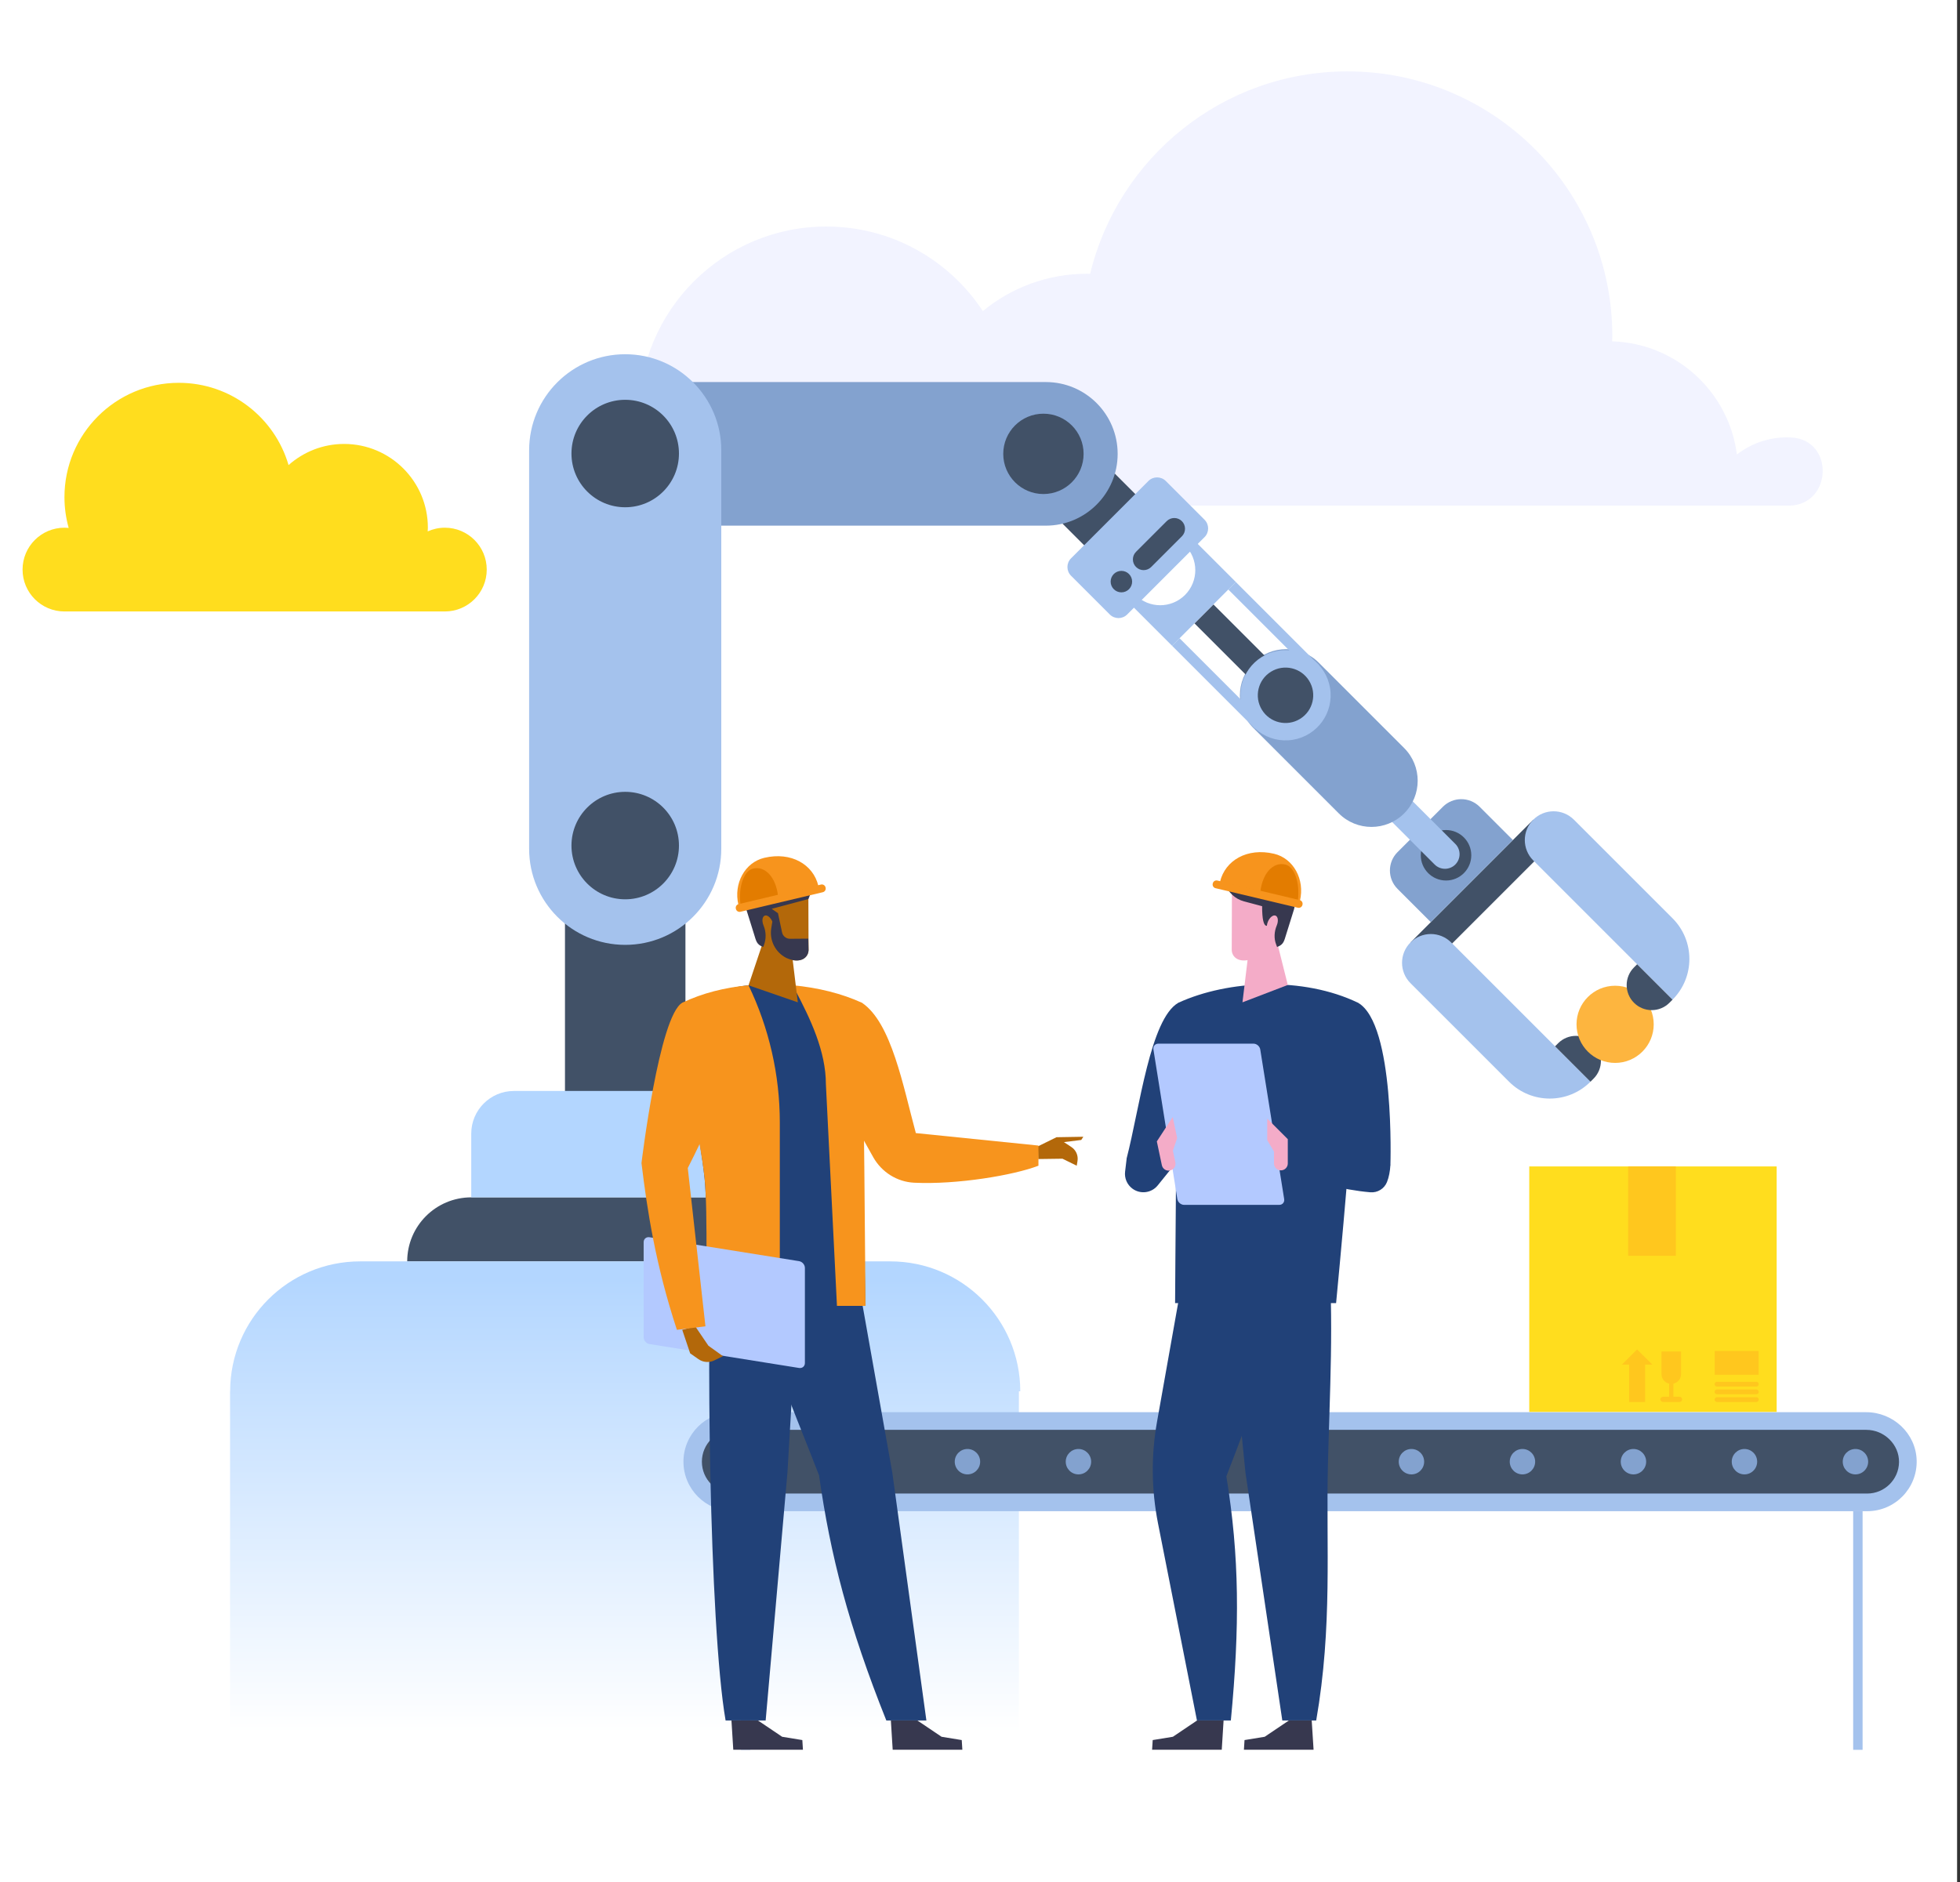 <svg width="634" height="609" viewBox="0 0 634 609" fill="none" xmlns="http://www.w3.org/2000/svg">
<rect x="0" y="0" width="634" height="609" fill="#333333" stroke="none"/>
<g clip-path="url(#clip0_258_1291)">
<path d="M2385.76 609H-50.243V0H2385.76" fill="white"/>
<path d="M195.218 133.858C199.314 133.858 203.214 134.674 206.777 136.148C206.749 135.387 206.719 134.626 206.719 133.858C206.719 100.409 233.835 73.293 267.284 73.293C288.468 73.293 307.101 84.176 317.922 100.649C327.07 93.104 338.793 88.573 351.579 88.573C351.929 88.573 352.27 88.591 352.62 88.6C361.688 51.022 395.512 23.099 435.874 23.099C483.184 23.099 521.539 61.451 521.539 108.764C521.539 109.325 521.508 109.876 521.496 110.436C542.278 111.082 559.248 126.812 561.83 147.052C566.303 143.587 571.903 141.504 578.002 141.504C578.471 141.504 578.937 141.516 579.4 141.541C593.538 142.278 592.697 163.59 578.541 163.59H194.792C175.706 163.59 174.613 134.86 193.677 133.904C194.189 133.88 194.7 133.864 195.218 133.864V133.858Z" fill="#F2F3FF"/>
<path d="M143.894 197.831C151.379 197.831 157.445 191.765 157.445 184.28C157.445 176.796 151.379 170.73 143.894 170.73C141.915 170.73 140.04 171.166 138.343 171.927C138.362 171.528 138.404 171.132 138.404 170.73C138.404 155.764 126.27 143.63 111.304 143.63C104.404 143.63 98.125 146.23 93.341 150.478C88.859 135.097 74.663 123.855 57.837 123.855C37.408 123.855 20.849 140.414 20.849 160.843C20.849 164.293 21.333 167.63 22.216 170.8C21.766 170.754 21.312 170.73 20.849 170.73C13.364 170.73 7.299 176.796 7.299 184.28C7.299 191.765 13.364 197.831 20.849 197.831H143.894Z" fill="#FFDD1E"/>
<path d="M502.862 272.114L495.957 265.209L456.246 304.919L463.151 311.824L502.862 272.114Z" fill="#415167"/>
<path d="M462.822 298.343L452.058 287.579C448.775 284.296 448.775 278.977 452.058 275.694L466.731 261.02C470.014 257.738 475.334 257.738 478.616 261.02L489.38 271.785L462.822 298.343Z" fill="#83A2CF"/>
<path d="M467.749 284.878C472.259 284.878 475.915 281.222 475.915 276.711C475.915 272.201 472.259 268.545 467.749 268.545C463.238 268.545 459.582 272.201 459.582 276.711C459.582 281.222 463.238 284.878 467.749 284.878Z" fill="#415167"/>
<path d="M464.067 279.705L419.799 235.436C417.957 233.594 417.957 230.604 419.799 228.759C421.641 226.916 424.632 226.916 426.477 228.759L470.745 273.027C472.587 274.869 472.587 277.859 470.745 279.705C468.903 281.547 465.913 281.547 464.067 279.705Z" fill="#A4C2ED"/>
<path d="M433.057 263.161L405.445 235.546C399.608 229.709 399.608 220.242 405.445 214.404C411.282 208.567 420.749 208.567 426.586 214.404L454.201 242.02C460.039 247.857 460.039 257.324 454.201 263.161C448.364 268.998 438.897 268.998 433.06 263.161H433.057Z" fill="#83A2CF"/>
<path d="M514.468 349.974L469.411 304.917C465.775 301.281 459.88 301.281 456.244 304.917C452.609 308.553 452.609 314.448 456.244 318.084L488.135 349.974C495.406 357.245 507.196 357.245 514.465 349.974H514.468Z" fill="#A4C2ED"/>
<path d="M515.476 337.514C512.312 334.35 507.184 334.35 504.021 337.514L503.013 338.522L514.468 349.977L515.476 348.969C518.64 345.805 518.64 340.678 515.476 337.514Z" fill="#415167"/>
<path d="M522.443 343.89C529.338 343.89 534.927 338.301 534.927 331.406C534.927 324.511 529.338 318.921 522.443 318.921C515.548 318.921 509.958 324.511 509.958 331.406C509.958 338.301 515.548 343.89 522.443 343.89Z" fill="#FDB53F"/>
<path d="M541.011 323.431L495.954 278.374C492.319 274.738 492.319 268.843 495.954 265.207C499.59 261.572 505.485 261.572 509.121 265.207L541.011 297.098C548.283 304.369 548.283 316.159 541.011 323.428V323.431Z" fill="#A4C2ED"/>
<path d="M528.551 324.439C525.387 321.275 525.387 316.147 528.551 312.983L529.559 311.975L541.014 323.431L540.006 324.439C536.843 327.602 531.715 327.602 528.551 324.439Z" fill="#415167"/>
<path d="M392.503 195.551L386.377 201.676L413.208 228.507L419.333 222.381L392.503 195.551Z" fill="#415167"/>
<path d="M397.321 190.733L424.15 217.562L426.58 215.132L399.751 188.303L397.321 190.733ZM405.954 235.759L408.383 233.329L381.554 206.5L379.124 208.93L405.954 235.759Z" fill="#A4C2ED"/>
<path d="M379.127 208.93L361.223 191.025L363.513 188.735L367.267 192.49C371.697 196.92 378.884 196.92 383.317 192.49C387.748 188.059 387.748 180.873 383.317 176.439L379.563 172.685L381.853 170.395L399.757 188.3L379.13 208.927L379.127 208.93Z" fill="#A4C2ED"/>
<path d="M418.174 239.353C426.125 238.062 431.524 230.57 430.234 222.619C428.943 214.668 421.451 209.268 413.5 210.559C405.548 211.849 400.149 219.342 401.44 227.293C402.73 235.244 410.222 240.644 418.174 239.353Z" fill="#A4C2ED"/>
<path d="M420.538 232.578C424.75 229.975 426.053 224.451 423.45 220.239C420.847 216.028 415.323 214.724 411.112 217.327C406.9 219.93 405.597 225.455 408.2 229.666C410.803 233.877 416.327 235.181 420.538 232.578Z" fill="#415167"/>
<path d="M346.095 138.717L329.542 155.27L355.52 181.248L372.073 164.695L346.095 138.717Z" fill="#415167"/>
<path d="M389.629 168.151L377.099 155.621C375.543 154.065 373.022 154.065 371.466 155.621L346.448 180.639C344.892 182.195 344.892 184.716 346.448 186.272L358.978 198.802C360.534 200.358 363.056 200.358 364.612 198.802L389.629 173.784C391.185 172.228 391.185 169.707 389.629 168.151Z" fill="#A4C2ED"/>
<path d="M362.736 191.646C364.654 191.646 366.21 190.091 366.21 188.172C366.21 186.253 364.654 184.698 362.736 184.698C360.817 184.698 359.261 186.253 359.261 188.172C359.261 190.091 360.817 191.646 362.736 191.646Z" fill="#415167"/>
<path d="M367.471 183.44C368.826 184.795 371.027 184.795 372.382 183.44L382.3 173.522C383.655 172.167 383.655 169.966 382.3 168.611C380.945 167.256 378.743 167.256 377.388 168.611L367.471 178.528C366.116 179.883 366.116 182.085 367.471 183.44Z" fill="#415167"/>
<path d="M221.719 295.609H182.752V370.175H221.719V295.609Z" fill="#415167"/>
<path d="M252.038 387.388H152.433C140.993 387.388 131.718 396.663 131.718 408.103H272.75C272.75 396.663 263.475 387.388 252.035 387.388H252.038Z" fill="#415167"/>
<path d="M166.233 352.967H238.244C245.862 352.967 252.047 359.152 252.047 366.77V387.388H152.433V366.77C152.433 359.152 158.617 352.967 166.236 352.967H166.233Z" fill="#B3D6FF"/>
<path d="M330.026 450.145C330.026 426.924 311.202 408.1 287.981 408.1H116.493C93.287 408.1 74.475 426.897 74.447 450.097H74.42V566.102H329.579V450.145H330.026Z" fill="url(#paint0_linear_258_1291)"/>
<path d="M338.296 170.069H199.865C187.033 170.069 176.634 159.668 176.634 146.839C176.634 134.01 187.036 123.609 199.865 123.609H338.296C351.128 123.609 361.527 134.01 361.527 146.839C361.527 159.668 351.125 170.069 338.296 170.069Z" fill="#83A2CF"/>
<path d="M337.517 133.843C330.34 133.843 324.521 139.662 324.521 146.839C324.521 154.016 330.34 159.835 337.517 159.835C344.694 159.835 350.513 154.016 350.513 146.839C350.513 139.662 344.694 133.843 337.517 133.843ZM200.65 133.843C193.473 133.843 187.654 139.662 187.654 146.839C187.654 154.016 193.473 159.835 200.65 159.835C207.827 159.835 213.646 154.016 213.646 146.839C213.646 139.662 207.827 133.843 200.65 133.843Z" fill="#415167"/>
<path d="M233.311 274.616V145.685C233.311 128.523 219.399 114.608 202.234 114.608C185.069 114.608 171.157 128.52 171.157 145.685V274.619C171.157 291.781 185.069 305.697 202.234 305.697C219.399 305.697 233.311 291.784 233.311 274.619V274.616Z" fill="#A4C2ED"/>
<path d="M202.237 290.956C211.838 290.956 219.621 283.173 219.621 273.572C219.621 263.971 211.838 256.188 202.237 256.188C192.636 256.188 184.853 263.971 184.853 273.572C184.853 283.173 192.636 290.956 202.237 290.956ZM202.237 164.116C211.838 164.116 219.621 156.333 219.621 146.732C219.621 137.132 211.838 129.349 202.237 129.349C192.636 129.349 184.853 137.132 184.853 146.732C184.853 156.333 192.636 164.116 202.237 164.116Z" fill="#415167"/>
<path d="M603.638 456.893H237.093C228.247 456.893 221.076 464.064 221.076 472.91C221.076 481.755 228.247 488.926 237.093 488.926H603.97C612.965 488.926 620.227 481.512 619.98 472.459C619.74 463.735 612.365 456.893 603.638 456.893Z" fill="#A4C2ED"/>
<path d="M603.695 462.603H237.345C231.654 462.603 227.038 467.216 227.038 472.91C227.038 478.604 231.651 483.217 237.345 483.217H603.97C609.594 483.217 614.182 478.689 614.274 473.086C614.368 467.322 609.46 462.606 603.695 462.606V462.603Z" fill="#415167"/>
<path d="M312.941 468.796C310.669 468.796 308.83 470.638 308.83 472.907C308.83 475.175 310.669 477.018 312.941 477.018C315.212 477.018 317.051 475.175 317.051 472.907C317.051 470.638 315.209 468.796 312.941 468.796ZM456.561 468.796C454.29 468.796 452.45 470.638 452.45 472.907C452.45 475.175 454.29 477.018 456.561 477.018C458.833 477.018 460.672 475.175 460.672 472.907C460.672 470.638 458.83 468.796 456.561 468.796ZM492.468 468.796C490.196 468.796 488.357 470.638 488.357 472.907C488.357 475.175 490.199 477.018 492.468 477.018C494.736 477.018 496.578 475.175 496.578 472.907C496.578 470.638 494.736 468.796 492.468 468.796ZM420.657 468.796C418.386 468.796 416.547 470.638 416.547 472.907C416.547 475.175 418.386 477.018 420.657 477.018C422.929 477.018 424.768 475.175 424.768 472.907C424.768 470.638 422.926 468.796 420.657 468.796ZM564.278 468.796C562.006 468.796 560.167 470.638 560.167 472.907C560.167 475.175 562.009 477.018 564.278 477.018C566.546 477.018 568.389 475.175 568.389 472.907C568.389 470.638 566.546 468.796 564.278 468.796ZM528.371 468.796C526.1 468.796 524.261 470.638 524.261 472.907C524.261 475.175 526.1 477.018 528.371 477.018C530.643 477.018 532.482 475.175 532.482 472.907C532.482 470.638 530.64 468.796 528.371 468.796ZM384.751 468.796C382.479 468.796 380.64 470.638 380.64 472.907C380.64 475.175 382.479 477.018 384.751 477.018C387.022 477.018 388.862 475.175 388.862 472.907C388.862 470.638 387.019 468.796 384.751 468.796ZM600.182 468.796C597.91 468.796 596.071 470.638 596.071 472.907C596.071 475.175 597.913 477.018 600.182 477.018C602.45 477.018 604.292 475.175 604.292 472.907C604.292 470.638 602.45 468.796 600.182 468.796ZM348.844 468.796C346.573 468.796 344.733 470.638 344.733 472.907C344.733 475.175 346.573 477.018 348.844 477.018C351.116 477.018 352.955 475.175 352.955 472.907C352.955 470.638 351.113 468.796 348.844 468.796ZM277.034 468.796C274.762 468.796 272.923 470.638 272.923 472.907C272.923 475.175 274.762 477.018 277.034 477.018C279.306 477.018 281.145 475.175 281.145 472.907C281.145 470.638 279.303 468.796 277.034 468.796ZM241.127 468.796C238.856 468.796 237.017 470.638 237.017 472.907C237.017 475.175 238.856 477.018 241.127 477.018C243.399 477.018 245.238 475.175 245.238 472.907C245.238 470.638 243.396 468.796 241.127 468.796Z" fill="#83A2CF"/>
<path d="M242.714 488.923H239.669V566.129H242.714V488.923Z" fill="#A4C2ED"/>
<path d="M602.49 488.923H599.445V566.129H602.49V488.923Z" fill="#A4C2ED"/>
<path d="M574.698 377.382H494.669V456.802H574.698V377.382Z" fill="#FFDD1E"/>
<path d="M554.616 452.813C554.616 453.239 554.96 453.583 555.387 453.583H568.13C568.556 453.583 568.9 453.239 568.9 452.813C568.9 452.387 568.556 452.042 568.13 452.042H555.387C554.96 452.042 554.616 452.387 554.616 452.813ZM554.616 450.319C554.616 450.745 554.96 451.089 555.387 451.089H568.13C568.556 451.089 568.9 450.745 568.9 450.319C568.9 449.893 568.556 449.549 568.13 449.549H555.387C554.96 449.549 554.616 449.893 554.616 450.319ZM554.616 447.825C554.616 448.251 554.96 448.595 555.387 448.595H568.13C568.556 448.595 568.9 448.251 568.9 447.825C568.9 447.399 568.556 447.055 568.13 447.055H555.387C554.96 447.055 554.616 447.399 554.616 447.825ZM554.653 444.78H568.867V437.088H554.653V444.78ZM537.083 452.74C537.083 453.206 537.461 453.583 537.93 453.583H543.283C543.749 453.583 544.129 453.206 544.129 452.74C544.129 452.274 543.752 451.896 543.283 451.896H541.294V447.655C542.71 447.341 543.77 446.086 543.77 444.582V437.25H537.442V444.582C537.442 446.086 538.502 447.341 539.918 447.655V451.896H537.93C537.464 451.896 537.083 452.274 537.083 452.74ZM524.626 441.501H526.971V453.583H532.141V441.501H534.486L529.556 436.589L524.626 441.501ZM526.666 406.303H542.089V377.382H526.666V406.303Z" fill="#FFC71E"/>
<path d="M384.285 403.596L419.674 403.578C416.257 426.568 405.244 455.486 396.69 477.651C400.929 503.512 401.045 526.249 398.14 556.632H387.175L374.577 492.842C372.437 481.999 372.33 470.854 374.264 459.975L384.288 403.593L384.285 403.596Z" fill="#214178"/>
<path d="M395.792 556.635H387.214L379.395 561.906L372.863 562.972L372.668 566.105H395.201L395.792 556.635Z" fill="#37384F"/>
<path d="M365.315 378.183L373.841 380.814C373.841 380.814 390.804 351.518 397.519 336.259L381.164 324.427C372.081 329.612 368.661 358.442 364.444 374.742L365.312 378.183H365.315Z" fill="#214178"/>
<path d="M429.61 403.596C431.562 426.145 430.085 451.366 429.54 474.073C428.912 500.257 431.074 526.094 425.752 556.635H414.787L402.865 476.439L395.6 403.596H429.61Z" fill="#214178"/>
<path d="M424.299 556.635H416.915L409.099 561.906L402.567 562.972L402.369 566.105H424.902L424.299 556.635Z" fill="#37384F"/>
<path d="M381.167 324.426C397.306 317.021 421.626 315.91 439.272 324.426C439.856 342.566 432.186 421.599 432.186 421.599H380.107C380.107 421.599 380.637 335.258 381.167 324.426Z" fill="#214178"/>
<path d="M383.021 389.818H413.803C414.845 389.818 415.557 388.971 415.39 387.93L407.655 339.548C407.488 338.507 406.507 337.66 405.466 337.66H374.684C373.643 337.66 372.93 338.507 373.098 339.548L380.832 387.93C380.999 388.971 381.98 389.818 383.021 389.818Z" fill="#B3C9FF"/>
<path d="M403.81 308.471L401.9 324.289L416.562 318.668L412.893 304.022L403.81 308.471Z" fill="#F4ACC8"/>
<path d="M398.426 307.174C398.371 309.674 400.831 311.896 405.502 310.106L413.005 305.292L416.562 294.61L412.375 285.53L398.499 286.382L398.429 307.171L398.426 307.174Z" fill="#F4ACC8"/>
<path d="M398.581 283.322H411.964C417.92 283.255 420.365 287.683 418.547 294.29L416.044 302.302C415.368 304.46 415.228 305.627 413.097 306.376L412.801 305.605C412.034 303.605 412.162 301.409 412.99 299.433C412.993 299.424 412.999 299.412 413.002 299.403C413.584 297.987 413.41 296.571 412.616 296.245C411.818 295.916 410.7 296.799 410.119 298.218C409.933 298.666 409.833 299.11 409.796 299.525C408.727 299.619 408.258 297.332 408.255 293.188L402.4 291.626C399.556 290.868 397.272 288.751 396.294 285.977C395.777 284.507 397.053 283.03 398.581 283.325V283.322Z" fill="#37384F"/>
<path d="M441.68 380.71L449.755 376.913C449.755 376.913 451.317 331.241 439.268 324.427C428.112 328.702 422.32 341.019 426.141 352.337L434.716 377.735L441.68 380.707V380.71Z" fill="#214178"/>
<path d="M445.167 371.374L449.756 376.913C449.631 379.002 449.275 380.856 448.647 382.431C447.783 384.602 445.587 385.945 443.258 385.747C434.299 384.982 423.849 382.205 414.147 378.746L414.696 373.11L445.167 371.374Z" fill="#214178"/>
<path d="M364.447 374.742L377.51 374.09L379.02 377.903L374.486 383.521C372.483 386.002 368.88 386.465 366.313 384.574C364.587 383.302 363.676 381.201 363.932 379.072L364.45 374.745L364.447 374.742Z" fill="#214178"/>
<path d="M416.562 376.423V368.561L409.909 361.907V368.868L412.098 372.577V376.42C412.098 377.653 413.097 378.652 414.33 378.652C415.563 378.652 416.562 377.653 416.562 376.42V376.423Z" fill="#F4ACC8"/>
<path d="M375.823 376.977L374.2 369.285L379.337 361.402L380.774 368.214L379.398 372.294L380.189 376.055C380.442 377.26 379.672 378.445 378.466 378.698C377.26 378.95 376.075 378.18 375.823 376.974V376.977Z" fill="#F4ACC8"/>
<path d="M420.493 291.431C422.135 284.519 418.392 277.71 412.132 276.224C403.426 274.157 396.279 278.38 394.638 285.292L420.493 291.434V291.431Z" fill="#F7941D"/>
<path d="M419.833 291.276C420.536 285.584 418.724 280.408 415.786 279.711C411.699 278.739 408.399 282.704 407.695 288.395L419.833 291.279V291.276Z" fill="#E37C00"/>
<path d="M419.824 293.688L393.187 287.362C392.529 287.206 392.126 286.547 392.281 285.892L392.305 285.791C392.461 285.134 393.121 284.73 393.775 284.885L420.412 291.211C421.07 291.368 421.473 292.027 421.318 292.682L421.294 292.782C421.138 293.44 420.478 293.844 419.824 293.688Z" fill="#F7941D"/>
<path d="M240.293 403.578L275.682 403.596L288.632 476.439L299.658 556.635H286.699C274.501 526.106 268.599 503.226 264.942 477.325C256.425 455.203 243.694 426.458 240.293 403.581V403.578Z" fill="#214178"/>
<path d="M335.833 374.989L343.674 374.882L348.29 377.148L348.54 375.631C348.829 373.859 348.053 372.084 346.552 371.097L344.149 369.514L349.746 368.82L350.431 367.781L341.747 367.93L335.736 370.887L335.833 374.986V374.989Z" fill="#B3680A"/>
<path d="M278.803 324.427C288.368 330.806 292.15 351.533 296.245 366.594L335.906 370.628V377.148C327.889 380.241 309.534 383.317 295.703 382.65C290.18 382.385 285.204 379.24 282.482 374.428C277.113 364.937 267.208 347.072 262.449 336.259L278.803 324.427Z" fill="#F7941D"/>
<path d="M230.357 403.597H258.995L254.714 476.439L247.668 556.635H234.708C229.358 525.939 228.369 426.553 230.357 403.597Z" fill="#214178"/>
<path d="M277.61 325.023C267.689 320.471 254.087 317.624 242.126 318.778C234.632 319.5 228.689 322.341 221.892 325.62C221.308 343.759 226.408 366.929 227.918 381.292C228.996 391.557 228.329 422.5 228.329 422.5H279.963C279.963 422.5 278.139 335.854 277.61 325.023Z" fill="#214178"/>
<path d="M278.803 324.427C272.335 321.461 264.556 319.506 256.416 318.775L257.205 320.27C262.168 329.67 267.15 340.142 267.15 350.772L270.731 422.5H279.963C279.963 422.5 279.333 335.258 278.803 324.427ZM227.918 381.292C228.996 391.557 228.329 422.5 228.329 422.5H252.245V363.147C252.245 347.785 248.785 332.621 242.126 318.775C234.574 319.469 227.184 321.293 220.698 324.424C220.114 342.563 226.408 366.926 227.918 381.289V381.292Z" fill="#F7941D"/>
<path d="M208.202 432.661V401.879C208.202 400.838 209.048 400.125 210.09 400.293L258.472 408.027C259.513 408.194 260.359 409.175 260.359 410.216V440.998C260.359 442.04 259.513 442.752 258.472 442.585L210.09 434.85C209.048 434.683 208.202 433.702 208.202 432.661Z" fill="#B3C9FF"/>
<path d="M256.157 308.471L258.07 324.289L242.126 318.775L247.077 304.022L256.157 308.471Z" fill="#B3680A"/>
<path d="M261.544 307.174C261.599 309.674 259.139 311.896 254.468 310.106L246.965 305.292L243.408 294.61L247.595 285.53L261.471 286.382L261.541 307.171L261.544 307.174Z" fill="#B3680A"/>
<path d="M248.006 283.322H261.389C262.875 283.033 264.087 284.51 263.514 285.913L261.49 290.871L249.614 294.034L251.657 295.453L252.967 301.653C253.222 302.871 254.303 303.739 255.546 303.73L261.459 303.684L261.547 307.42C261.444 309.917 258.847 311.982 254.3 309.896C250.789 308.087 248.844 304.223 249.477 300.325L249.83 298.163C249.243 296.781 248.143 295.922 247.358 296.245C246.56 296.574 246.386 297.987 246.971 299.403L246.983 299.433C247.842 301.473 247.878 303.766 247.084 305.834L246.877 306.376C244.742 305.627 244.602 304.461 243.929 302.302L241.426 294.29C239.611 287.683 242.053 283.255 248.009 283.322H248.006Z" fill="#37384F"/>
<path d="M224.891 429.117L229.148 435.389L233.853 438.766L231.036 440.143C229.389 440.947 227.431 440.791 225.93 439.738L223.244 437.853L220.683 430.249L224.894 429.117H224.891Z" fill="#B3680A"/>
<path d="M220.698 324.427C227.193 321.811 237.553 330.584 236.81 341.756C236.167 351.454 222.477 377.9 222.477 377.9L228.189 429.114L218.957 430.246C212.032 409.221 209.319 391.353 207.501 376.295C207.501 376.295 213.214 328.656 220.698 324.423V324.427Z" fill="#F7941D"/>
<path d="M236.603 556.635H245.18L253 561.906L259.531 562.972L259.726 566.105H237.193L236.603 556.635Z" fill="#37384F"/>
<path d="M288.167 556.635H296.744L304.564 561.906L311.095 562.972L311.29 566.105H288.757L288.167 556.635Z" fill="#37384F"/>
<path d="M238.856 292.743C237.215 285.831 240.957 279.023 247.217 277.537C255.923 275.469 263.07 279.692 264.711 286.605L238.856 292.746V292.743Z" fill="#F7941D"/>
<path d="M239.517 292.588C238.813 286.9 240.625 281.72 243.564 281.023C247.65 280.052 250.951 284.016 251.654 289.707L239.517 292.591V292.588Z" fill="#E37C00"/>
<path d="M266.151 288.663L239.514 294.991C238.856 295.146 238.198 294.741 238.043 294.083L238.019 293.983C237.863 293.325 238.268 292.667 238.926 292.512L265.564 286.184C266.221 286.029 266.879 286.434 267.034 287.092L267.059 287.192C267.214 287.85 266.809 288.508 266.151 288.663Z" fill="#F7941D"/>
</g>
<defs>
<linearGradient id="paint0_linear_258_1291" x1="202.225" y1="560.572" x2="202.225" y2="413.56" gradientUnits="userSpaceOnUse">
<stop stop-color="white"/>
<stop offset="1" stop-color="#B3D6FF"/>
</linearGradient>
<clipPath id="clip0_258_1291">
<rect width="633.055" height="609" fill="white"/>
</clipPath>
</defs>
</svg>
